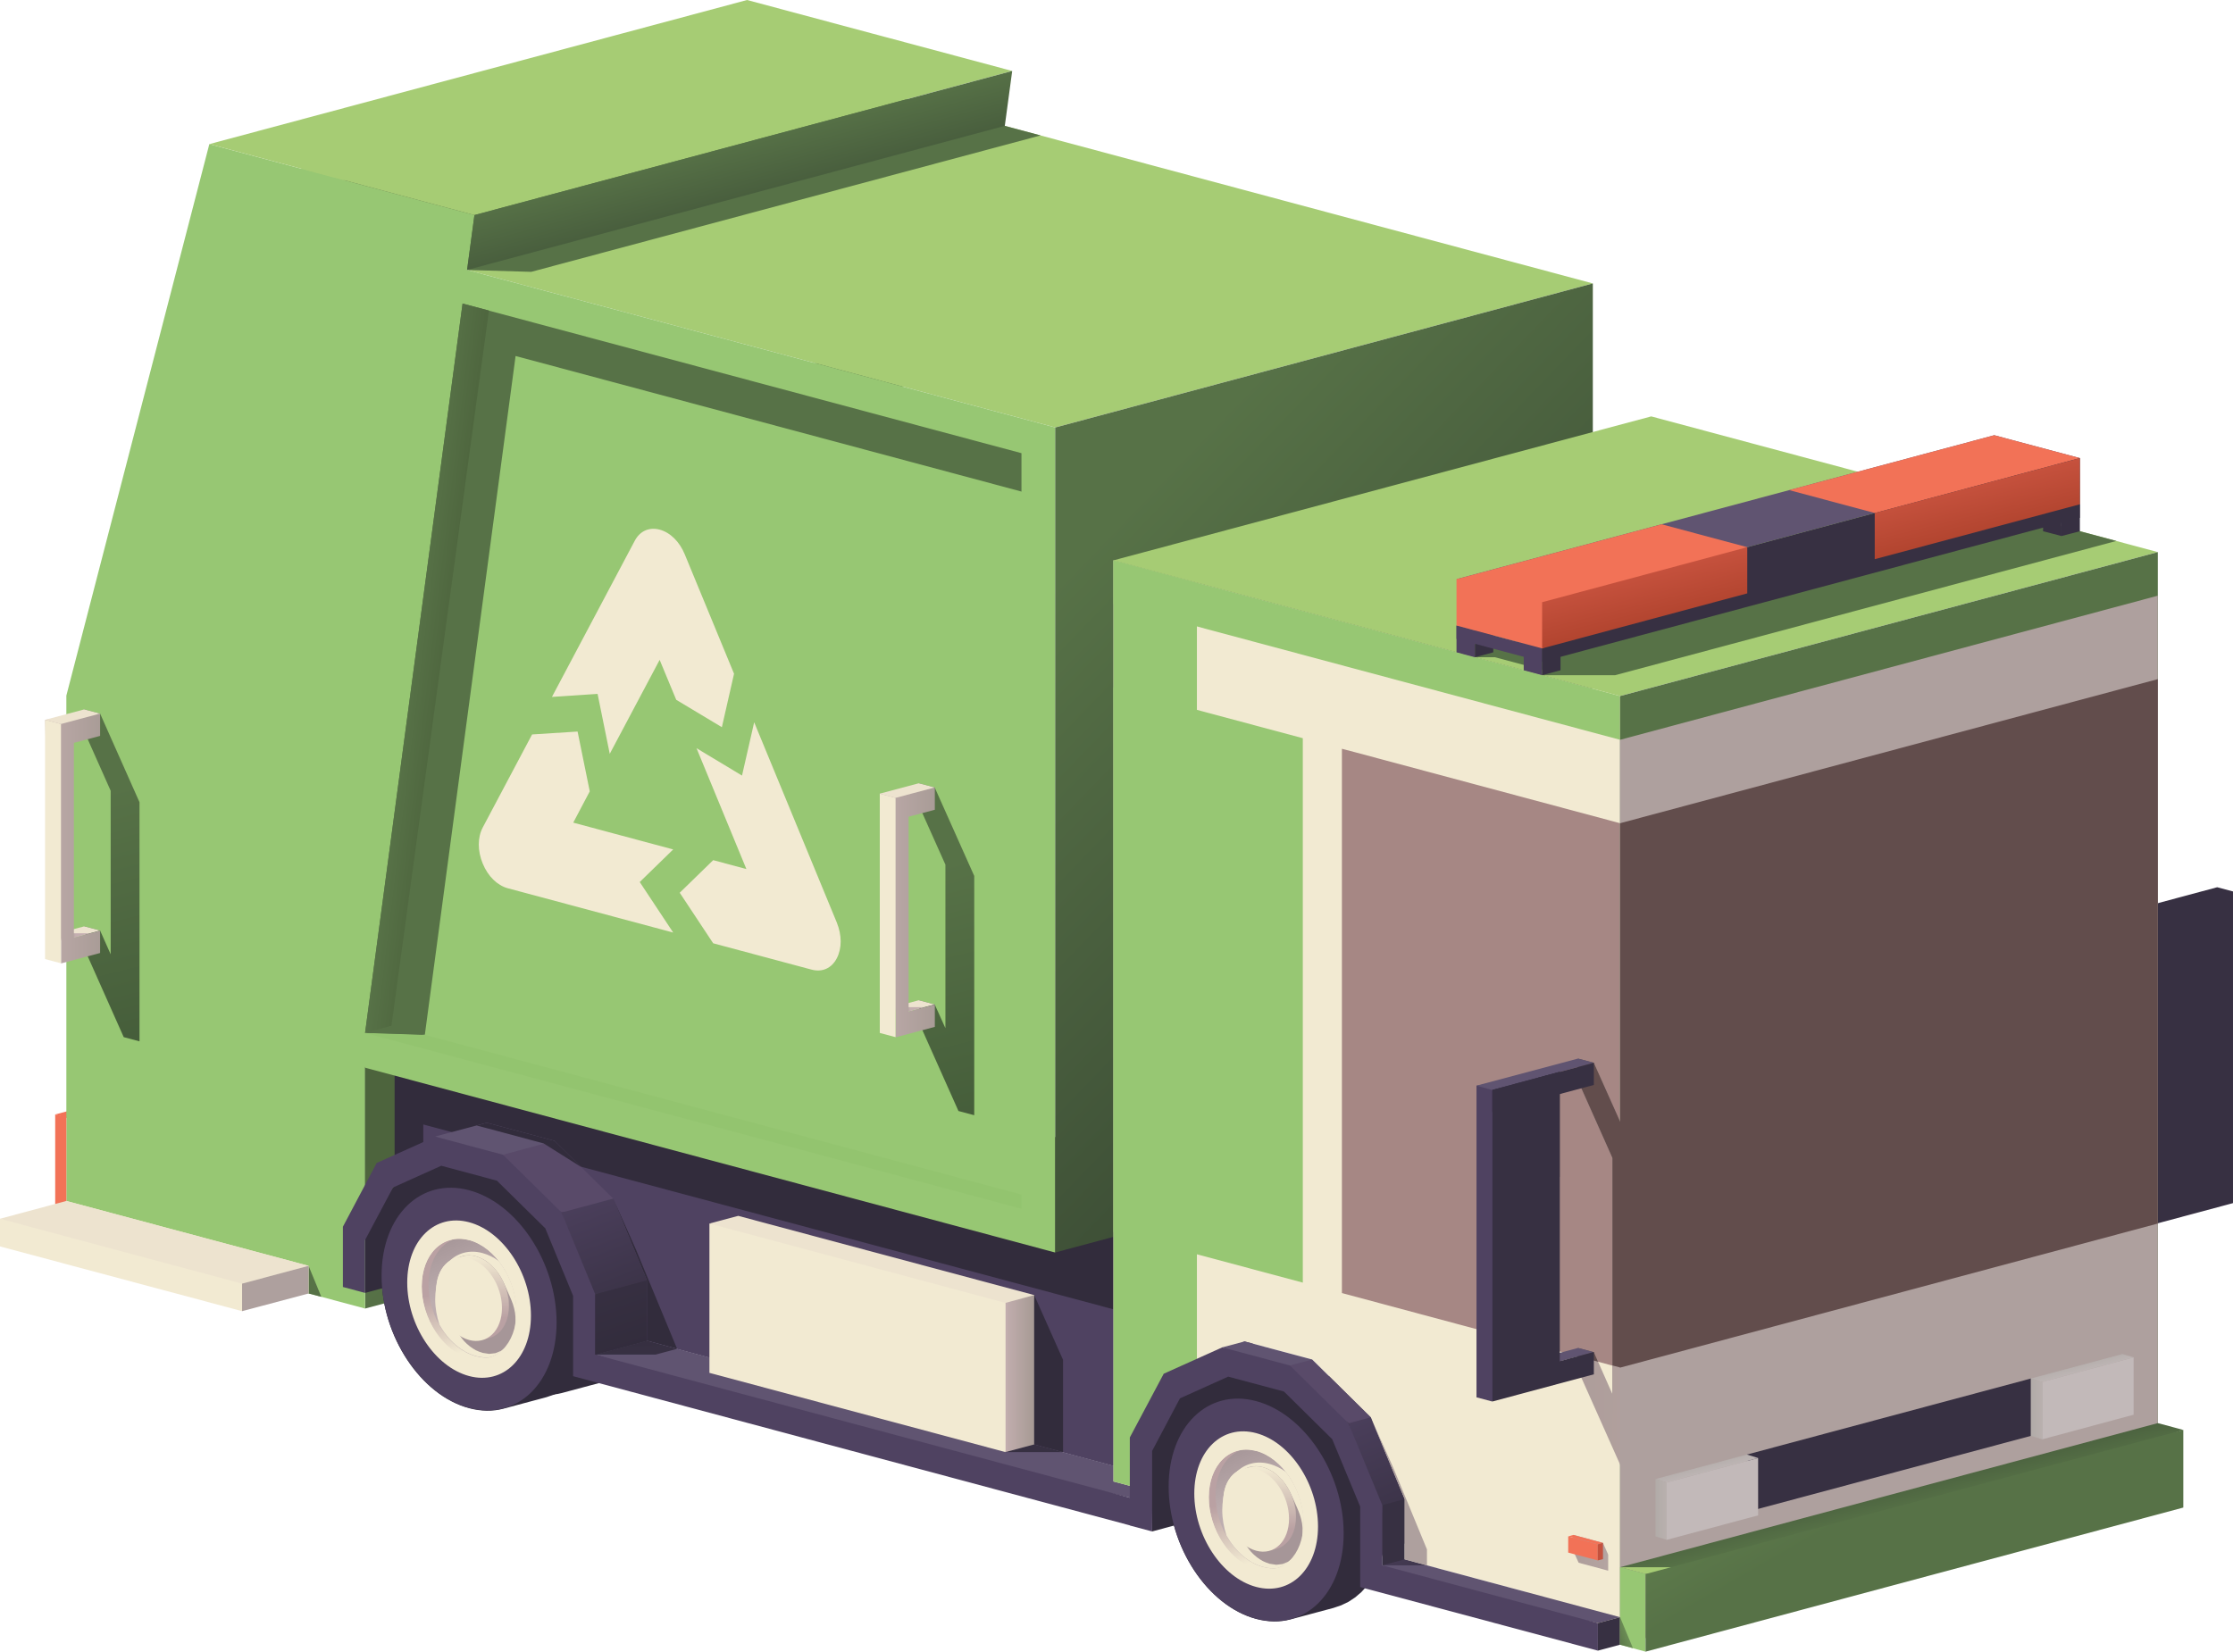 <?xml version="1.0" encoding="UTF-8"?><svg id="_레이어_2" xmlns="http://www.w3.org/2000/svg" xmlns:xlink="http://www.w3.org/1999/xlink" viewBox="0 0 154.14 114.04"><defs><style>.cls-1{fill:url(#GradientFill_60);}.cls-1,.cls-2,.cls-3,.cls-4,.cls-5,.cls-6,.cls-7,.cls-8,.cls-9,.cls-10,.cls-11,.cls-12,.cls-13,.cls-14,.cls-15,.cls-16,.cls-17,.cls-18,.cls-19,.cls-20,.cls-21,.cls-22,.cls-23,.cls-24,.cls-25,.cls-26,.cls-27,.cls-28,.cls-29,.cls-30,.cls-31,.cls-32,.cls-33,.cls-34,.cls-35,.cls-36,.cls-37,.cls-38,.cls-39,.cls-40,.cls-41,.cls-42,.cls-43,.cls-44,.cls-45,.cls-46,.cls-47,.cls-48,.cls-49,.cls-50,.cls-51,.cls-52,.cls-53,.cls-54,.cls-55,.cls-56,.cls-57,.cls-58{fill-rule:evenodd;}.cls-2{fill:url(#GradientFill_76);}.cls-3{fill:url(#GradientFill_74);}.cls-4{fill:url(#GradientFill_71);}.cls-5{fill:url(#GradientFill_75);}.cls-6{fill:url(#GradientFill_73);}.cls-7{fill:url(#GradientFill_72);}.cls-8{fill:url(#GradientFill_23);}.cls-9{fill:url(#GradientFill_84);}.cls-10{fill:url(#GradientFill_88);}.cls-11{fill:url(#GradientFill_81);}.cls-12{fill:url(#GradientFill_82);}.cls-13{fill:url(#GradientFill_83);}.cls-14{fill:url(#GradientFill_93);}.cls-15{fill:url(#GradientFill_23-2);}.cls-16{fill:url(#GradientFill_60-2);}.cls-17{fill:url(#GradientFill_71-2);}.cls-18{fill:url(#GradientFill_71-3);}.cls-19{fill:url(#GradientFill_73-2);}.cls-20{fill:url(#GradientFill_82-3);}.cls-21{fill:url(#GradientFill_82-2);}.cls-22{fill:url(#GradientFill_82-6);}.cls-23{fill:url(#GradientFill_82-5);}.cls-24{fill:url(#GradientFill_82-4);}.cls-25{fill:url(#GradientFill_84-5);}.cls-26{fill:url(#GradientFill_84-4);}.cls-27{fill:url(#GradientFill_84-3);}.cls-28{fill:url(#GradientFill_84-2);}.cls-29{fill:url(#GradientFill_72-2);}.cls-30{fill:url(#GradientFill_72-3);}.cls-31{fill:url(#GradientFill_72-4);}.cls-32{fill:url(#GradientFill_83-2);}.cls-33{fill:url(#GradientFill_81-3);}.cls-34{fill:url(#GradientFill_81-2);}.cls-35{fill:url(#GradientFill_81-4);}.cls-36{fill:url(#GradientFill_88-2);}.cls-37{fill:url(#GradientFill_75-2);}.cls-38{fill:url(#GradientFill_76-2);}.cls-39{fill:url(#GradientFill_76-3);}.cls-40{fill:url(#GradientFill_74-2);}.cls-41{fill:url(#GradientFill_93-2);}.cls-42{fill:#f2ead2;}.cls-43{fill:#322c3c;}.cls-44{fill:#577247;}.cls-45{fill:#594a69;}.cls-46{fill:#605471;}.cls-47{fill:#624d4c;}.cls-48{fill:#4f4261;}.cls-49{fill:#373042;}.cls-50{fill:#93c46f;}.cls-51{fill:#c5513d;}.cls-52{fill:#a69698;}.cls-53{fill:#a6cc74;}.cls-54{fill:#a68784;}.cls-55{fill:#aea09e;}.cls-56{fill:#97c773;}.cls-57{fill:#c2b9b9;}.cls-58{fill:#f27257;}</style><linearGradient id="GradientFill_72" x1="49.64" y1="62.57" x2="83.17" y2="94.95" gradientUnits="userSpaceOnUse"><stop offset="0" stop-color="#577247"/><stop offset="1" stop-color="#374632"/></linearGradient><linearGradient id="GradientFill_81" x1="33.46" y1="92.83" x2="32" y2="88.6" gradientUnits="userSpaceOnUse"><stop offset="0" stop-color="#f2ead2"/><stop offset="1" stop-color="#baa1a3"/></linearGradient><linearGradient id="GradientFill_60" x1="32.28" y1="88.87" x2="30.78" y2="85.51" gradientUnits="userSpaceOnUse"><stop offset="0" stop-color="#bdadaf"/><stop offset="1" stop-color="#a69698"/></linearGradient><linearGradient id="GradientFill_81-2" x1="32.86" y1="86.76" x2="32.86" y2="91" xlink:href="#GradientFill_81"/><linearGradient id="GradientFill_83" x1="18.61" y1="80.48" x2="24.71" y2="78.14" gradientUnits="userSpaceOnUse"><stop offset="0" stop-color="#577247"/><stop offset="1" stop-color="#4d643d"/></linearGradient><linearGradient id="GradientFill_75" x1="43.91" y1="93.14" x2="43.85" y2="91.41" gradientUnits="userSpaceOnUse"><stop offset="0" stop-color="#373042"/><stop offset="1" stop-color="#322c3c"/></linearGradient><linearGradient id="GradientFill_82" x1="60.87" y1="86.49" x2="62.11" y2="82.17" gradientUnits="userSpaceOnUse"><stop offset="0" stop-color="#ede3cf"/><stop offset="1" stop-color="#f2ead2"/></linearGradient><linearGradient id="GradientFill_84" x1="69.28" y1="94.84" x2="76.3" y2="94.84" gradientUnits="userSpaceOnUse"><stop offset="0" stop-color="#c4afb0"/><stop offset="1" stop-color="#616953"/></linearGradient><linearGradient id="GradientFill_72-2" x1="75.43" y1="37.62" x2="107.21" y2="68.3" xlink:href="#GradientFill_72"/><linearGradient id="GradientFill_71" x1="130.51" y1="76.27" x2="166.26" y2="209.71" gradientUnits="userSpaceOnUse"><stop offset="0" stop-color="#577247"/><stop offset="1" stop-color="#97c773"/></linearGradient><linearGradient id="GradientFill_93" x1="113.14" y1="39.73" x2="114.22" y2="44.07" gradientUnits="userSpaceOnUse"><stop offset="0" stop-color="#c5513d"/><stop offset="1" stop-color="#ab402a"/></linearGradient><linearGradient id="GradientFill_93-2" x1="136.1" y1="33.58" x2="137.18" y2="37.92" xlink:href="#GradientFill_93"/><linearGradient id="GradientFill_23" x1="116.99" y1="91.98" x2="93.47" y2="91.57" gradientUnits="userSpaceOnUse"><stop offset="0" stop-color="#b4a4a1"/><stop offset="1" stop-color="#a18f8d"/></linearGradient><linearGradient id="GradientFill_23-2" x1="110.94" y1="107.24" x2="104.07" y2="107.12" xlink:href="#GradientFill_23"/><linearGradient id="GradientFill_72-3" x1="50.49" y1="9.67" x2="52.81" y2="18.33" xlink:href="#GradientFill_72"/><linearGradient id="GradientFill_88" x1="6.32" y1="54.79" x2="12.3" y2="78.8" gradientUnits="userSpaceOnUse"><stop offset="0" stop-color="#577247"/><stop offset="1" stop-color="#3e5535"/></linearGradient><linearGradient id="GradientFill_82-2" x1="6.6" y1="66.04" x2="10.16" y2="71.32" xlink:href="#GradientFill_82"/><linearGradient id="GradientFill_84-2" x1="5.22" y1="64.49" x2="3.58" y2="64.74" xlink:href="#GradientFill_84"/><linearGradient id="GradientFill_84-3" x1="1.89" y1="57.89" x2="20.42" y2="57.89" xlink:href="#GradientFill_84"/><linearGradient id="GradientFill_82-3" x1="8.85" y1="58.54" x2="10.5" y2="62.41" xlink:href="#GradientFill_82"/><linearGradient id="GradientFill_88-2" x1="63.93" y1="59.89" x2="69.92" y2="83.9" xlink:href="#GradientFill_88"/><linearGradient id="GradientFill_82-4" x1="64.22" y1="71.14" x2="67.78" y2="76.42" xlink:href="#GradientFill_82"/><linearGradient id="GradientFill_84-4" x1="62.83" y1="69.58" x2="61.19" y2="69.84" xlink:href="#GradientFill_84"/><linearGradient id="GradientFill_84-5" x1="59.5" y1="62.99" x2="78.03" y2="62.99" xlink:href="#GradientFill_84"/><linearGradient id="GradientFill_82-5" x1="66.47" y1="63.64" x2="68.11" y2="67.51" xlink:href="#GradientFill_82"/><linearGradient id="GradientFill_83-2" x1="28.34" y1="46.11" x2="31.11" y2="46.45" xlink:href="#GradientFill_83"/><linearGradient id="GradientFill_76" x1="96.15" y1="106" x2="97.52" y2="109.57" gradientUnits="userSpaceOnUse"><stop offset="0" stop-color="#4f4261"/><stop offset="1" stop-color="#373042"/></linearGradient><linearGradient id="GradientFill_76-2" x1="39.48" y1="80.92" x2="43.55" y2="91.52" xlink:href="#GradientFill_76"/><linearGradient id="GradientFill_82-6" x1="13.76" y1="74.94" x2="15.1" y2="70.26" xlink:href="#GradientFill_82"/><linearGradient id="GradientFill_81-3" x1="87.79" y1="107.38" x2="86.33" y2="103.16" xlink:href="#GradientFill_81"/><linearGradient id="GradientFill_60-2" x1="86.61" y1="103.43" x2="85.11" y2="100.06" xlink:href="#GradientFill_60"/><linearGradient id="GradientFill_81-4" x1="87.18" y1="101.32" x2="87.18" y2="105.56" xlink:href="#GradientFill_81"/><linearGradient id="GradientFill_76-3" x1="92.83" y1="95.85" x2="96.91" y2="106.46" xlink:href="#GradientFill_76"/><linearGradient id="GradientFill_75-2" x1="42.03" y1="88.51" x2="43.64" y2="93.18" xlink:href="#GradientFill_75"/><linearGradient id="GradientFill_74" x1="117.66" y1="100.8" x2="117.98" y2="101.97" gradientUnits="userSpaceOnUse"><stop offset="0" stop-color="#b1aba8"/><stop offset="1" stop-color="#c2b9b9"/></linearGradient><linearGradient id="GradientFill_73" x1="115.16" y1="104.22" x2="114.28" y2="104.22" gradientUnits="userSpaceOnUse"><stop offset="0" stop-color="#bab1af"/><stop offset="1" stop-color="#b1aba8"/></linearGradient><linearGradient id="GradientFill_74-2" x1="143.58" y1="93.85" x2="143.89" y2="95.03" xlink:href="#GradientFill_74"/><linearGradient id="GradientFill_73-2" x1="141.08" y1="97.28" x2="140.19" y2="97.28" xlink:href="#GradientFill_73"/><linearGradient id="GradientFill_72-4" x1="131.47" y1="104.28" x2="130.3" y2="99.57" xlink:href="#GradientFill_72"/><linearGradient id="GradientFill_71-2" x1="111.47" y1="112.99" x2="114" y2="112.17" xlink:href="#GradientFill_71"/><linearGradient id="GradientFill_71-3" x1="130.35" y1="103.27" x2="107.45" y2="63.6" xlink:href="#GradientFill_71"/></defs><g id="_레이어_1-2"><g><g><path class="cls-49" d="M154.14,83.07c-2.67,.72-4.33,1.16-7.01,1.88v-.58l-1.09,.29v-1.54l2.35-.63v-17.86l-1.26,.34v-.58l-1.09,.29v-1.54l7.01-1.88,1.09,.29v21.52Z"/><g><polygon class="cls-58" points="3.81 76.95 4.58 77.19 8.26 76.2 7.49 75.96 3.81 76.95"/><polygon class="cls-49" points="134.07 97.72 135.61 97.31 150.49 101.3 149.15 102.8 135.79 98.85 134.07 97.72"/><polygon class="cls-49" points="148.95 103.62 150.48 103.21 150.49 101.3 148.95 101.71 148.95 103.62"/><path class="cls-7" d="M25.2,90.35c22.39-6,34.98-9.37,37.12-9.95V23.44l-37.12,9.95v56.97Z"/><polygon class="cls-43" points="38.13 82.48 28.77 88.31 25.2 89.27 24.47 85.95 27.13 81.99 30.85 79.35 38.13 82.48"/><g><path class="cls-43" d="M45.47,89.43l-.03,.76-.09,.72-.15,.68-.2,.64-.25,.59-.3,.54-.35,.49-.39,.43-.43,.37-.47,.31-.5,.24-.53,.18-2.99,.8c-.72,.19-1.52,.18-2.35-.04-3.34-.89-6.04-4.98-6.04-9.13,0-3.11,1.52-5.38,3.69-5.94l2.99-.8,.56-.1,.58-.03,.6,.05,.62,.13,.31,.09,.31,.11,.3,.13,.3,.15,.29,.16,.29,.18,.28,.19,.27,.21,.27,.22,.26,.24,.25,.25,.24,.26,.24,.27,.23,.28,.22,.3,.21,.3,.2,.31,.19,.32,.18,.33,.17,.34,.16,.35,.15,.35,.13,.36,.12,.36,.11,.37,.1,.37,.08,.38,.07,.38,.05,.38,.04,.39,.02,.39v.39Z"/><g><path class="cls-43" d="M41.41,90.52l-.03,.76-.09,.72-.15,.68-.2,.64-.25,.59-.3,.54-.35,.49-.39,.43-.43,.37-.47,.31-.5,.24-.53,.18-2.99,.8c-.72,.19-1.52,.18-2.35-.04-3.34-.89-6.04-4.98-6.04-9.13,0-3.11,1.52-5.38,3.69-5.94l2.99-.8,.56-.1,.58-.03,.6,.05,.62,.13,.31,.09,.31,.11,.3,.13,.3,.15,.29,.16,.29,.18,.28,.19,.27,.21,.27,.22,.26,.24,.25,.25,.24,.26,.24,.27,.23,.28,.22,.3,.21,.3,.2,.31,.19,.32,.18,.33,.17,.34,.16,.35,.15,.35,.13,.36,.12,.37,.11,.37,.1,.37,.08,.38,.07,.38,.05,.38,.04,.39,.02,.39v.39Z"/><path class="cls-48" d="M32.38,82.18c3.34,.89,6.04,4.98,6.04,9.13s-2.7,6.79-6.04,5.9c-3.34-.89-6.04-4.98-6.04-9.13s2.71-6.79,6.04-5.9Z"/><path class="cls-42" d="M32.38,85.08c2.05,.55,3.71,3.06,3.71,5.61s-1.66,4.17-3.71,3.62c-2.05-.55-3.71-3.06-3.71-5.61s1.66-4.17,3.71-3.62Z"/><path class="cls-11" d="M32.38,85.63c1.81,.48,3.27,2.7,3.27,4.95s-1.47,3.68-3.27,3.2c-1.81-.48-3.27-2.7-3.27-4.95s1.47-3.68,3.27-3.2Z"/><path class="cls-1" d="M32.38,85.63c1.81,.48,3.27,2.7,3.27,4.95,0,1.56-.71,2.73-1.75,3.13-.33,.05-.68,.03-1.05-.07-1.81-.48-3.27-2.7-3.27-4.95,0-1.56,.71-2.73,1.75-3.13,.33-.05,.68-.03,1.05,.07Z"/><path class="cls-42" d="M34.44,87.08c.74,.95,1.22,2.21,1.22,3.49,0,1.56-.71,2.73-1.75,3.13-.33,.05-.68,.03-1.05-.07-1.02-.27-1.93-1.1-2.53-2.17-.18-.56-.29-1.15-.29-1.75,0-2.25,1.47-3.68,3.27-3.19,.4,.11,.77,.29,1.12,.55Z"/><path class="cls-42" d="M32.38,86.88c1.25,.34,2.27,1.87,2.27,3.43s-1.02,2.55-2.27,2.21c-1.25-.34-2.27-1.87-2.27-3.43s1.02-2.55,2.27-2.21Z"/><path class="cls-52" d="M32.86,86.75c.78,.21,1.47,.89,1.88,1.75,.03,.07,.06,.14,.09,.2l.37,.83,.11,.26,.1,.27,.08,.28,.06,.29,.03,.29v.29s-.03,.56-.03,.56l-.13,.49-.21,.42-.28,.34-.34,.25-.39,.16-.43,.05-.46-.07-.23-.08-.23-.1-.22-.13-.21-.15-.2-.17-.19-.19-.17-.21-.16-.23-.15-.24-.13-.25-.46-1.03c-.24-.52-.39-1.1-.39-1.68,0-1.56,1.02-2.55,2.27-2.21Z"/><path class="cls-34" d="M34.46,91.99h0s0,0,0,0c-.1,.1-.21,.18-.33,.25-.12,.07-.25,.12-.39,.16l-.47,.13,.2-.08c-.19,.02-.4,0-.61-.06-1.25-.34-2.27-1.87-2.27-3.43,0-1.03,.44-1.81,1.1-2.12l-.19,.02,.47-.13c.14-.04,.28-.05,.43-.05,.15,0,.3,.02,.46,.07,.08,.02,.16,.05,.23,.08,.08,.03,.15,.06,.22,.1,.07,.04,.15,.08,.22,.13,.07,.05,.14,.1,.21,.15,.07,.05,.13,.11,.2,.17,.06,.06,.13,.12,.19,.19,.06,.07,.12,.14,.17,.21,.06,.07,.11,.15,.16,.23,.05,.08,.1,.16,.15,.24,.05,.08,.09,.17,.13,.25,.04,.09,.08,.17,.11,.26,.03,.09,.07,.18,.1,.27,.03,.09,.05,.19,.08,.28,.02,.09,.04,.19,.06,.29,.02,.1,.03,.19,.03,.29,0,.1,.01,.19,.01,.29,0,.19-.02,.38-.05,.56-.03,.18-.07,.34-.13,.49-.06,.15-.13,.3-.21,.42-.08,.13-.17,.24-.28,.34Z"/><path class="cls-42" d="M32.38,86.88c1.25,.34,2.27,1.87,2.27,3.43s-1.02,2.55-2.27,2.21c-1.25-.34-2.27-1.87-2.27-3.43s1.02-2.55,2.27-2.21Z"/><path class="cls-42" d="M32.38,84.39c2.36,.63,4.27,3.52,4.27,6.45s-1.91,4.8-4.27,4.17c-2.36-.63-4.27-3.52-4.27-6.45s1.91-4.8,4.27-4.17h0Zm0,1.24c-1.81-.48-3.27,.95-3.27,3.19s1.47,4.46,3.27,4.95c1.81,.48,3.27-.95,3.27-3.2s-1.47-4.46-3.27-4.95Z"/></g></g><path class="cls-48" d="M20.5,71.37l88.16,12.05-9.43,23.78-.24-.06v-4.15s-2.34-5.66-2.34-5.66l-4.04-3.98-4.67-1.25-4.05,1.82-2.33,4.4v4.16l-38.43-10.3v-3.64s-1.92-4.66-1.92-4.66l-3.34-3.29-3.85-1.03-2.68,.62-1.34-.59-5.38,4v3.64l-4.14-1.11v-14.73h0Zm76.96,35.35v-3.64s-1.92-4.66-1.92-4.66l-3.34-3.29-3.85-1.03-3.33,1.5-1.93,3.63v3.64l14.36,3.85Z"/><polygon class="cls-43" points="42.33 82.76 43.88 86.23 46.74 93.13 44.66 92.57 44.66 88.41 42.33 82.76"/><path class="cls-43" d="M20.5,71.37l56.35,7.7v11.33c-22.58-6.05-25.32-6.78-47.63-12.76v2.52l-4.59,3.41v3.64l-4.14-1.11v-14.73Z"/><polygon class="cls-13" points="25.2 73.72 27.24 73.17 27.24 81.41 25.2 81.95 25.2 73.72"/><polygon class="cls-46" points="77.99 103.41 81.56 102.46 44.66 92.57 41.09 93.53 56.63 98.42 77.99 103.41"/><polygon class="cls-5" points="46.74 93.13 44.66 92.57 41.09 93.53 45.25 93.53 46.74 93.13"/><polygon class="cls-49" points="73.38 100.26 69.4 99.2 69.4 100.26 73.38 100.26"/><polygon class="cls-12" points="71.39 89.42 69.4 100.26 64.75 91.66 48.97 84.48 50.96 83.95 71.39 89.42"/><polygon class="cls-9" points="71.39 89.42 69.4 89.96 69.4 100.26 71.39 99.73 71.39 89.42"/><polygon class="cls-43" points="73.38 93.89 73.38 100.26 71.39 99.73 71.39 89.42 73.38 93.89"/><path class="cls-53" d="M72.83,29.51L13.5,13.62,50.62,3.67c22.58,6.05,37.01,9.92,59.33,15.9l-37.12,9.95Z"/><polygon class="cls-44" points="32.25 18.64 32.23 18.63 18.38 13.87 53.53 4.45 71.83 9.35 36.67 18.77 32.25 18.64"/><path class="cls-29" d="M72.83,86.48c22.39-6,34.98-9.37,37.12-9.95V19.57l-37.12,9.95v56.97Z"/><polygon class="cls-42" points="76.86 38.69 111.83 48.06 111.83 113.56 105.37 111.83 105.37 109.93 96.95 107.67 96.95 103.52 94.62 97.86 90.58 93.87 85.91 92.62 81.86 94.44 79.53 98.84 79.53 103 76.86 102.29 76.86 38.69"/><polygon class="cls-56" points="76.86 38.69 111.83 48.06 111.83 51.08 76.86 41.71 76.86 38.69"/><polygon class="cls-54" points="92.63 51.7 92.63 89.28 111.83 94.43 111.83 56.84 93.58 51.95 92.63 51.7"/><polygon class="cls-56" points="89.93 50.97 89.93 88.56 76.86 85.06 76.86 47.47 89.93 50.97"/><polygon class="cls-56" points="82.62 40.24 82.62 94.1 81.86 94.44 79.53 98.84 79.53 103 76.86 102.29 76.86 38.69 82.62 40.24"/><path class="cls-56" d="M31.8,18.52l41.03,10.99v56.97c-22.58-6.05-25.32-6.78-47.63-12.76l-11.61-19.78L31.8,18.52Z"/><polygon class="cls-56" points="32.75 14.85 14.45 9.95 4.58 48.03 4.58 84.83 19.35 88.78 25.2 90.35 25.2 71.32 32.75 14.85"/><polygon class="cls-44" points="21.3 89.31 22.18 89.54 21.3 87.4 21.3 87.68 21.3 87.68 21.3 89.31"/><polygon class="cls-44" points="31.93 20.96 70.51 31.29 70.51 33.94 29.32 71.45 25.2 71.32 31.93 20.96"/><polygon class="cls-56" points="70.51 33.94 70.51 83.46 29.2 72.39 35.59 24.58 70.51 33.94"/><polygon class="cls-42" points="69.4 89.96 48.97 84.48 48.97 94.79 69.4 100.26 69.4 89.96"/><polygon class="cls-58" points="3.81 76.95 3.81 84.65 4.58 84.83 4.58 77.12 3.81 76.95"/><polygon class="cls-42" points="4.58 84.83 21.3 89.31 21.3 87.4 4.58 82.92 4.58 84.83"/><polygon class="cls-53" points="76.86 38.69 113.98 28.75 148.95 38.12 111.83 48.06 76.86 38.69"/><polygon class="cls-4" points="111.83 113.56 148.95 103.62 148.95 38.12 111.83 48.06 111.83 113.56"/><g><polygon class="cls-44" points="104.01 44.48 138.36 35.28 146.09 37.35 111.49 46.62 107.84 46.62 107.84 46.62 106.45 46.62 106.45 46.25 103.2 45.38 101.81 45.38 101.81 44.48 104.01 44.48"/><polygon class="cls-48" points="100.54 43.19 100.54 45.04 101.81 45.38 101.81 43.53 100.54 43.19"/><polygon class="cls-48" points="105.18 44.43 105.18 46.28 106.45 46.62 106.45 44.77 105.18 44.43"/><polygon class="cls-49" points="141.03 34.82 141.03 36.68 142.3 37.01 142.3 35.16 141.03 34.82"/><polygon class="cls-49" points="107.72 44.43 107.72 46.28 106.45 46.62 106.45 44.77 107.72 44.43"/><polygon class="cls-49" points="143.57 34.82 143.57 36.68 142.3 37.01 142.3 35.16 143.57 34.82"/><polygon class="cls-49" points="103.08 43.19 103.08 45.04 101.81 45.38 101.81 43.53 103.08 43.19"/><polygon class="cls-48" points="100.54 43.19 100.54 44.11 106.45 45.69 106.45 44.77 100.54 43.19"/><g><polygon class="cls-48" points="100.54 43.19 137.66 33.24 143.57 34.82 106.45 44.77 100.54 43.19"/><polygon class="cls-46" points="100.54 39.99 137.66 30.05 143.57 31.63 106.45 41.58 100.54 39.99"/><polygon class="cls-58" points="123.5 33.84 137.66 30.05 143.57 31.63 137.99 34.5 129.41 35.42 123.5 33.84"/><polygon class="cls-49" points="143.57 35.75 143.57 31.63 106.45 41.58 106.45 45.69 143.57 35.75"/><g><polygon class="cls-58" points="100.54 43.19 100.54 39.99 120.61 37.81 106.45 44.77 100.54 43.19"/><polygon class="cls-58" points="100.54 39.99 114.7 36.2 120.61 37.78 106.45 41.58 100.54 39.99"/><polygon class="cls-14" points="120.61 40.97 120.61 37.78 106.45 41.58 106.45 44.77 120.61 40.97"/></g><polygon class="cls-41" points="143.57 34.82 143.57 31.63 129.41 35.42 129.41 38.61 143.57 34.82"/></g></g><polygon class="cls-8" points="117.08 110.74 115.99 110.45 108.93 94.61 108.93 93.07 110.02 93.36 111.29 96.23 111.29 79.94 108.93 74.62 108.93 73.09 110.02 73.38 112.78 79.57 112.78 79.57 117.08 89.22 117.08 110.74"/><g><polygon class="cls-15" points="111.01 107.34 110.65 106.53 108.61 105.98 108.61 107.1 108.97 107.9 111.01 108.45 111.01 107.34"/><polygon class="cls-58" points="110.29 106.63 108.25 106.08 108.25 107.2 110.29 107.74 110.29 106.63"/><polygon class="cls-58" points="110.29 106.63 108.25 106.08 108.61 105.98 110.65 106.53 110.29 106.63"/><polygon class="cls-51" points="110.29 106.63 110.65 106.53 110.65 107.65 110.29 107.74 110.29 106.63"/></g><polygon class="cls-55" points="111.83 113.56 148.95 103.62 148.95 41.13 111.83 51.08 111.83 113.56"/><path class="cls-47" d="M108.93,93.65v-.58l1.09,.29,.29,.66-1.38-.37h0Zm2.37,.63l.54,.14,1.76-11.38-1.76-5.59-1.82-4.07-1.09-.29v1.54l2.37,5.32v14.35Z"/><polygon class="cls-47" points="111.83 94.43 148.95 84.48 148.95 46.89 111.83 56.84 111.83 94.43"/><g><polygon class="cls-48" points="101.92 74.96 107.66 74.01 103.01 96.77 101.92 96.48 101.92 74.96"/><polygon class="cls-46" points="101.92 74.96 103.01 75.26 110.02 73.38 108.93 73.09 101.92 74.96"/><polygon class="cls-46" points="104.27 94.32 105.36 94.61 110.02 93.36 108.93 93.07 104.27 94.32"/><path class="cls-49" d="M103.01,96.77c2.67-.72,4.33-1.16,7.01-1.88v-1.54l-2.35,.63v-19.98l-4.65,1.25v21.52Z"/><polygon class="cls-49" points="103.01 76.79 110.02 74.91 110.02 73.38 103.01 75.26 103.01 76.79"/><polygon class="cls-49" points="107.66 74.01 107.66 81.26 106.18 81.66 106.18 74.41 107.66 74.01"/></g><path class="cls-53" d="M32.75,14.85L14.45,9.95,51.57,0c22.58,6.05-4.02-1.08,18.3,4.9L32.75,14.85Z"/><path class="cls-30" d="M32.24,18.64c22.39-6,34.98-9.37,37.12-9.95l.51-3.79L32.75,14.85l-.51,3.79Z"/><g><polygon class="cls-10" points="6.91 49.27 9.63 55.39 9.63 71.9 8.54 71.61 5.82 65.5 5.82 63.96 6.91 64.25 7.64 65.89 7.64 54.6 5.82 50.51 5.82 48.98 6.91 49.27"/><polygon class="cls-21" points="4.01 64.44 5.1 64.74 6.91 64.25 5.82 63.96 4.01 64.44"/><polygon class="cls-28" points="4.01 64.44 5.1 64.74 6.19 64.44 4.01 64.44"/><path class="cls-27" d="M5.1,51.29l1.81-.48v-1.54l-3.79,.43,.08,3.76,1.01,11.52v1.54c1.28-.34,1.42-.38,2.7-.72v-1.54l-1.81,.48v-13.45Z"/><polygon class="cls-20" points="3.11 49.7 4.21 49.99 6.91 49.27 5.82 48.98 3.11 49.7"/><polygon class="cls-42" points="3.11 49.7 4.21 49.99 4.21 66.51 3.11 66.22 3.11 49.7"/></g><g><polygon class="cls-36" points="64.52 54.37 67.25 60.48 67.25 77 66.16 76.71 63.43 70.59 63.43 69.06 64.52 69.35 65.26 70.99 65.26 59.7 63.43 55.61 63.43 54.08 64.52 54.37"/><polygon class="cls-24" points="61.63 69.54 62.72 69.83 64.52 69.35 63.43 69.06 61.63 69.54"/><polygon class="cls-26" points="61.63 69.54 62.72 69.83 63.81 69.54 61.63 69.54"/><path class="cls-25" d="M62.72,56.39l1.81-.48v-1.54l-3.79,.43,.08,3.76,1.01,11.52v1.54c1.28-.34,1.42-.38,2.7-.72v-1.54l-1.81,.48v-13.45Z"/><polygon class="cls-23" points="60.73 54.8 61.82 55.09 64.52 54.37 63.43 54.08 60.73 54.8"/><polygon class="cls-42" points="60.73 54.8 61.82 55.09 61.82 71.61 60.73 71.32 60.73 54.8"/></g><polygon class="cls-32" points="31.93 20.96 25.2 71.32 27.02 70.83 33.75 21.44 31.93 20.96"/><polygon class="cls-46" points="84.37 93.03 85.91 92.62 90.58 93.87 90.13 94.48 88.91 95.03 84.37 93.03"/><polygon class="cls-46" points="95.42 108.08 96.96 107.67 111.83 111.66 110.3 112.07 97.14 109.21 95.42 108.08"/><polygon class="cls-2" points="95.42 107.26 98.48 108.08 95.42 108.08 95.42 107.26"/><polygon class="cls-49" points="110.3 113.97 111.83 113.56 111.83 111.66 110.3 112.07 110.3 113.97"/><polygon class="cls-46" points="30.04 78.47 33.61 77.52 38.28 78.77 37.84 79.38 34.58 80.47 30.04 78.47"/><polygon class="cls-45" points="34.72 79.73 38.28 78.77 42.33 82.76 41.91 83.38 38.76 83.72 35.99 81.59 34.72 79.73"/><polygon class="cls-38" points="38.76 83.72 42.33 82.76 44.66 88.41 40.71 90.11 38.76 83.72"/><polygon class="cls-49" points="41.09 89.37 44.66 88.41 44.66 92.57 41.09 93.53 41.09 89.37"/><polygon class="cls-43" points="92.45 98.96 83.09 104.78 79.53 105.74 79.3 99.82 81.11 96.43 84.83 93.79 92.45 98.96"/><polygon class="cls-42" points="16.71 90.53 0 86.06 0 84.15 21.3 87.4 16.71 90.53"/><polygon class="cls-22" points="21.3 87.4 16.71 88.63 0 84.15 4.58 82.92 21.3 87.4"/><polygon class="cls-55" points="21.3 89.31 16.71 90.53 16.71 88.63 21.3 87.4 21.3 89.31"/><g><path class="cls-43" d="M95.74,105.07l-.03,.76-.09,.72-.15,.68-.2,.64-.25,.59-.3,.54-.35,.49-.39,.43-.43,.37-.47,.31-.5,.24-.53,.18-2.99,.8c-.72,.19-1.52,.18-2.35-.04-3.34-.89-6.04-4.98-6.04-9.13,0-3.11,1.52-5.38,3.69-5.94l2.99-.8,.56-.1,.58-.03,.6,.05,.62,.13,.31,.09,.31,.11,.3,.13,.3,.15,.29,.16,.29,.18,.28,.19,.27,.21,.27,.22,.26,.24,.25,.25,.24,.26,.24,.27,.23,.28,.22,.3,.21,.3,.2,.31,.19,.32,.18,.33,.17,.34,.16,.35,.15,.35,.13,.36,.12,.37,.11,.37,.1,.37,.08,.38,.07,.38,.05,.38,.04,.39,.02,.39v.39Z"/><path class="cls-48" d="M86.71,96.74c3.34,.89,6.04,4.98,6.04,9.13s-2.7,6.79-6.04,5.9c-3.34-.89-6.04-4.98-6.04-9.13s2.71-6.79,6.04-5.9Z"/><path class="cls-42" d="M86.71,99.64c2.05,.55,3.71,3.06,3.71,5.61s-1.66,4.17-3.71,3.62c-2.05-.55-3.71-3.06-3.71-5.61s1.66-4.17,3.71-3.62Z"/><path class="cls-33" d="M86.71,100.18c1.81,.48,3.27,2.7,3.27,4.95s-1.47,3.68-3.27,3.2c-1.81-.48-3.27-2.7-3.27-4.95s1.47-3.68,3.27-3.2Z"/><path class="cls-16" d="M86.71,100.18c1.81,.48,3.27,2.7,3.27,4.95,0,1.56-.71,2.73-1.75,3.13-.33,.05-.68,.03-1.05-.07-1.81-.48-3.27-2.7-3.27-4.95,0-1.56,.71-2.73,1.75-3.13,.33-.05,.68-.03,1.05,.07Z"/><path class="cls-42" d="M88.77,101.64c.74,.95,1.22,2.21,1.22,3.49,0,1.56-.71,2.73-1.75,3.13-.33,.05-.68,.03-1.05-.07-1.02-.27-1.93-1.1-2.53-2.17-.18-.56-.29-1.15-.29-1.75,0-2.25,1.47-3.68,3.27-3.19,.4,.11,.77,.29,1.12,.55Z"/><path class="cls-42" d="M86.71,101.43c1.25,.34,2.27,1.87,2.27,3.43s-1.02,2.55-2.27,2.21c-1.25-.34-2.27-1.87-2.27-3.43s1.02-2.55,2.27-2.21Z"/><path class="cls-52" d="M87.19,101.31c.78,.21,1.47,.89,1.88,1.75,.03,.07,.06,.14,.09,.2l.37,.83,.11,.26,.1,.27,.08,.28,.06,.29,.03,.29v.29s-.03,.56-.03,.56l-.13,.49-.21,.42-.28,.34-.34,.25-.39,.16-.43,.05-.46-.07-.23-.08-.23-.1-.22-.13-.21-.15-.2-.17-.19-.19-.17-.21-.16-.23-.15-.24-.13-.25-.46-1.03c-.24-.52-.39-1.1-.39-1.68,0-1.56,1.02-2.55,2.27-2.21Z"/><path class="cls-35" d="M88.79,106.55h0s0,0,0,0c-.1,.1-.21,.18-.33,.25-.12,.07-.25,.12-.39,.16l-.47,.13,.2-.08c-.19,.02-.4,0-.61-.06-1.25-.34-2.27-1.87-2.27-3.43,0-1.03,.44-1.81,1.1-2.12l-.19,.02,.47-.13c.14-.04,.28-.05,.43-.05,.15,0,.3,.02,.46,.07,.08,.02,.16,.05,.23,.08,.08,.03,.15,.06,.22,.1,.07,.04,.15,.08,.22,.13,.07,.05,.14,.1,.21,.15,.07,.05,.13,.11,.2,.17,.06,.06,.13,.12,.19,.19,.06,.07,.12,.14,.17,.21,.06,.07,.11,.15,.16,.23,.05,.08,.1,.16,.15,.24,.05,.08,.09,.17,.13,.25,.04,.09,.08,.17,.11,.26,.03,.09,.07,.18,.1,.27,.03,.09,.05,.19,.08,.28,.02,.09,.04,.19,.06,.29,.02,.1,.03,.19,.03,.29,0,.1,.01,.19,.01,.29,0,.19-.02,.38-.05,.56-.03,.18-.07,.34-.13,.49-.06,.15-.13,.3-.21,.42-.08,.13-.17,.24-.28,.34Z"/><path class="cls-42" d="M86.71,101.43c1.25,.34,2.27,1.87,2.27,3.43s-1.02,2.55-2.27,2.21c-1.25-.34-2.27-1.87-2.27-3.43s1.02-2.55,2.27-2.21Z"/><path class="cls-42" d="M86.71,98.95c2.36,.63,4.27,3.52,4.27,6.45s-1.91,4.8-4.27,4.17c-2.36-.63-4.27-3.52-4.27-6.45s1.91-4.8,4.27-4.17h0Zm0,1.24c-1.81-.48-3.27,.95-3.27,3.19s1.47,4.46,3.27,4.95c1.81,.48,3.27-.95,3.27-3.2s-1.47-4.46-3.27-4.95Z"/></g><polygon class="cls-45" points="89.04 94.28 90.58 93.87 94.62 97.86 94.21 98.48 93.09 98.27 90.32 96.14 89.04 94.28"/><polygon class="cls-39" points="93.09 98.27 94.62 97.86 96.96 103.51 95.04 104.67 93.09 98.27"/><polygon class="cls-49" points="95.42 103.92 96.96 103.51 96.96 107.67 95.42 108.08 95.42 103.92"/><polygon class="cls-48" points="23.67 88.86 25.2 89.27 25.2 85.62 27.13 81.99 30.46 80.49 34.3 81.52 37.64 84.81 39.56 89.47 39.56 95.02 77.99 105.32 77.99 105.33 79.53 105.74 79.53 105.73 79.53 105.73 79.53 103.82 79.53 103.82 79.53 100.18 81.45 96.55 84.78 95.05 88.63 96.08 91.96 99.37 93.89 104.02 93.89 109.58 110.3 113.97 110.3 112.07 95.42 108.08 95.42 103.93 93.08 98.27 89.04 94.28 84.37 93.03 80.33 94.85 77.99 99.25 77.99 101.5 77.99 103.41 41.09 93.53 41.09 89.37 38.76 83.71 34.72 79.73 30.05 78.48 26 80.3 23.67 84.7 23.67 86.95 23.67 88.86"/><polygon class="cls-50" points="25.2 71.32 29.32 71.45 70.51 82.48 70.51 83.46 25.2 71.32"/><polygon class="cls-44" points="25.2 71.32 27.02 70.83 29.32 71.45 29.32 71.45 25.2 71.32"/><polygon class="cls-37" points="41.09 89.37 44.66 88.41 44.66 92.57 41.09 93.53 41.09 89.37"/><polygon class="cls-43" points="40.12 80.58 37.53 78.95 34.22 78.06 32.9 77.71 33.61 77.52 38.28 78.77 40.12 80.58"/><polygon class="cls-49" points="120.59 100.43 120.59 104.39 140.19 99.14 140.19 95.18 120.59 100.43"/><g><g><polygon class="cls-3" points="114.28 102.12 115.05 102.36 121.36 100.67 120.59 100.43 114.28 102.12"/><polygon class="cls-57" points="115.05 102.36 115.05 106.32 121.36 104.63 121.36 100.67 115.05 102.36"/><polygon class="cls-6" points="115.05 102.36 115.05 106.32 114.28 106.08 114.28 102.12 115.05 102.36"/></g><g><polygon class="cls-40" points="140.19 95.18 140.97 95.42 147.28 93.72 146.51 93.49 140.19 95.18"/><polygon class="cls-57" points="140.97 95.42 140.97 99.38 147.28 97.68 147.28 93.72 140.97 95.42"/><polygon class="cls-19" points="140.97 95.42 140.97 99.38 140.19 99.14 140.19 95.18 140.97 95.42"/></g></g><polygon class="cls-31" points="111.83 108.21 148.95 98.26 150.71 98.73 125.62 107.34 113.59 108.68 111.83 108.21"/><polygon class="cls-53" points="117.81 108.21 113.59 108.68 111.83 108.21 117.81 108.21"/><polygon class="cls-56" points="111.83 108.21 113.59 108.68 113.59 114.04 111.83 113.56 111.83 108.21"/><polygon class="cls-17" points="112.72 113.8 111.83 113.56 111.83 111.65 111.83 111.66 112.72 113.8"/><polygon class="cls-18" points="113.59 114.04 150.71 104.09 150.71 98.73 113.59 108.68 113.59 114.04"/><polygon class="cls-55" points="94.62 97.86 96.17 101.33 98.5 106.98 98.5 108.09 96.96 107.67 96.96 103.51 94.62 97.86"/></g></g><path class="cls-42" d="M45.54,45.55l-3.45,6.5-.84-4.14-3.15,.21,5.71-10.77c.36-.69,1-.97,1.73-.78,.73,.2,1.37,.83,1.73,1.71l3.4,8.24-.84,3.69-3.15-1.89-1.15-2.77h0Zm5.97,14.45l-2.28-.61-2.31,2.25,2.31,3.49,6.8,1.82c.73,.19,1.37-.09,1.73-.78,.36-.68,.36-1.6,0-2.48l-5.7-13.82-.84,3.68-3.14-1.89,3.44,8.34h0Zm-11.94-3.2l1.14-2.16-.84-4.13-3.14,.2-3.41,6.43c-.36,.69-.36,1.6,0,2.48,.36,.88,1,1.51,1.73,1.71l11.42,3.06-2.31-3.49,2.31-2.25-6.9-1.85Z"/></g></g></svg>